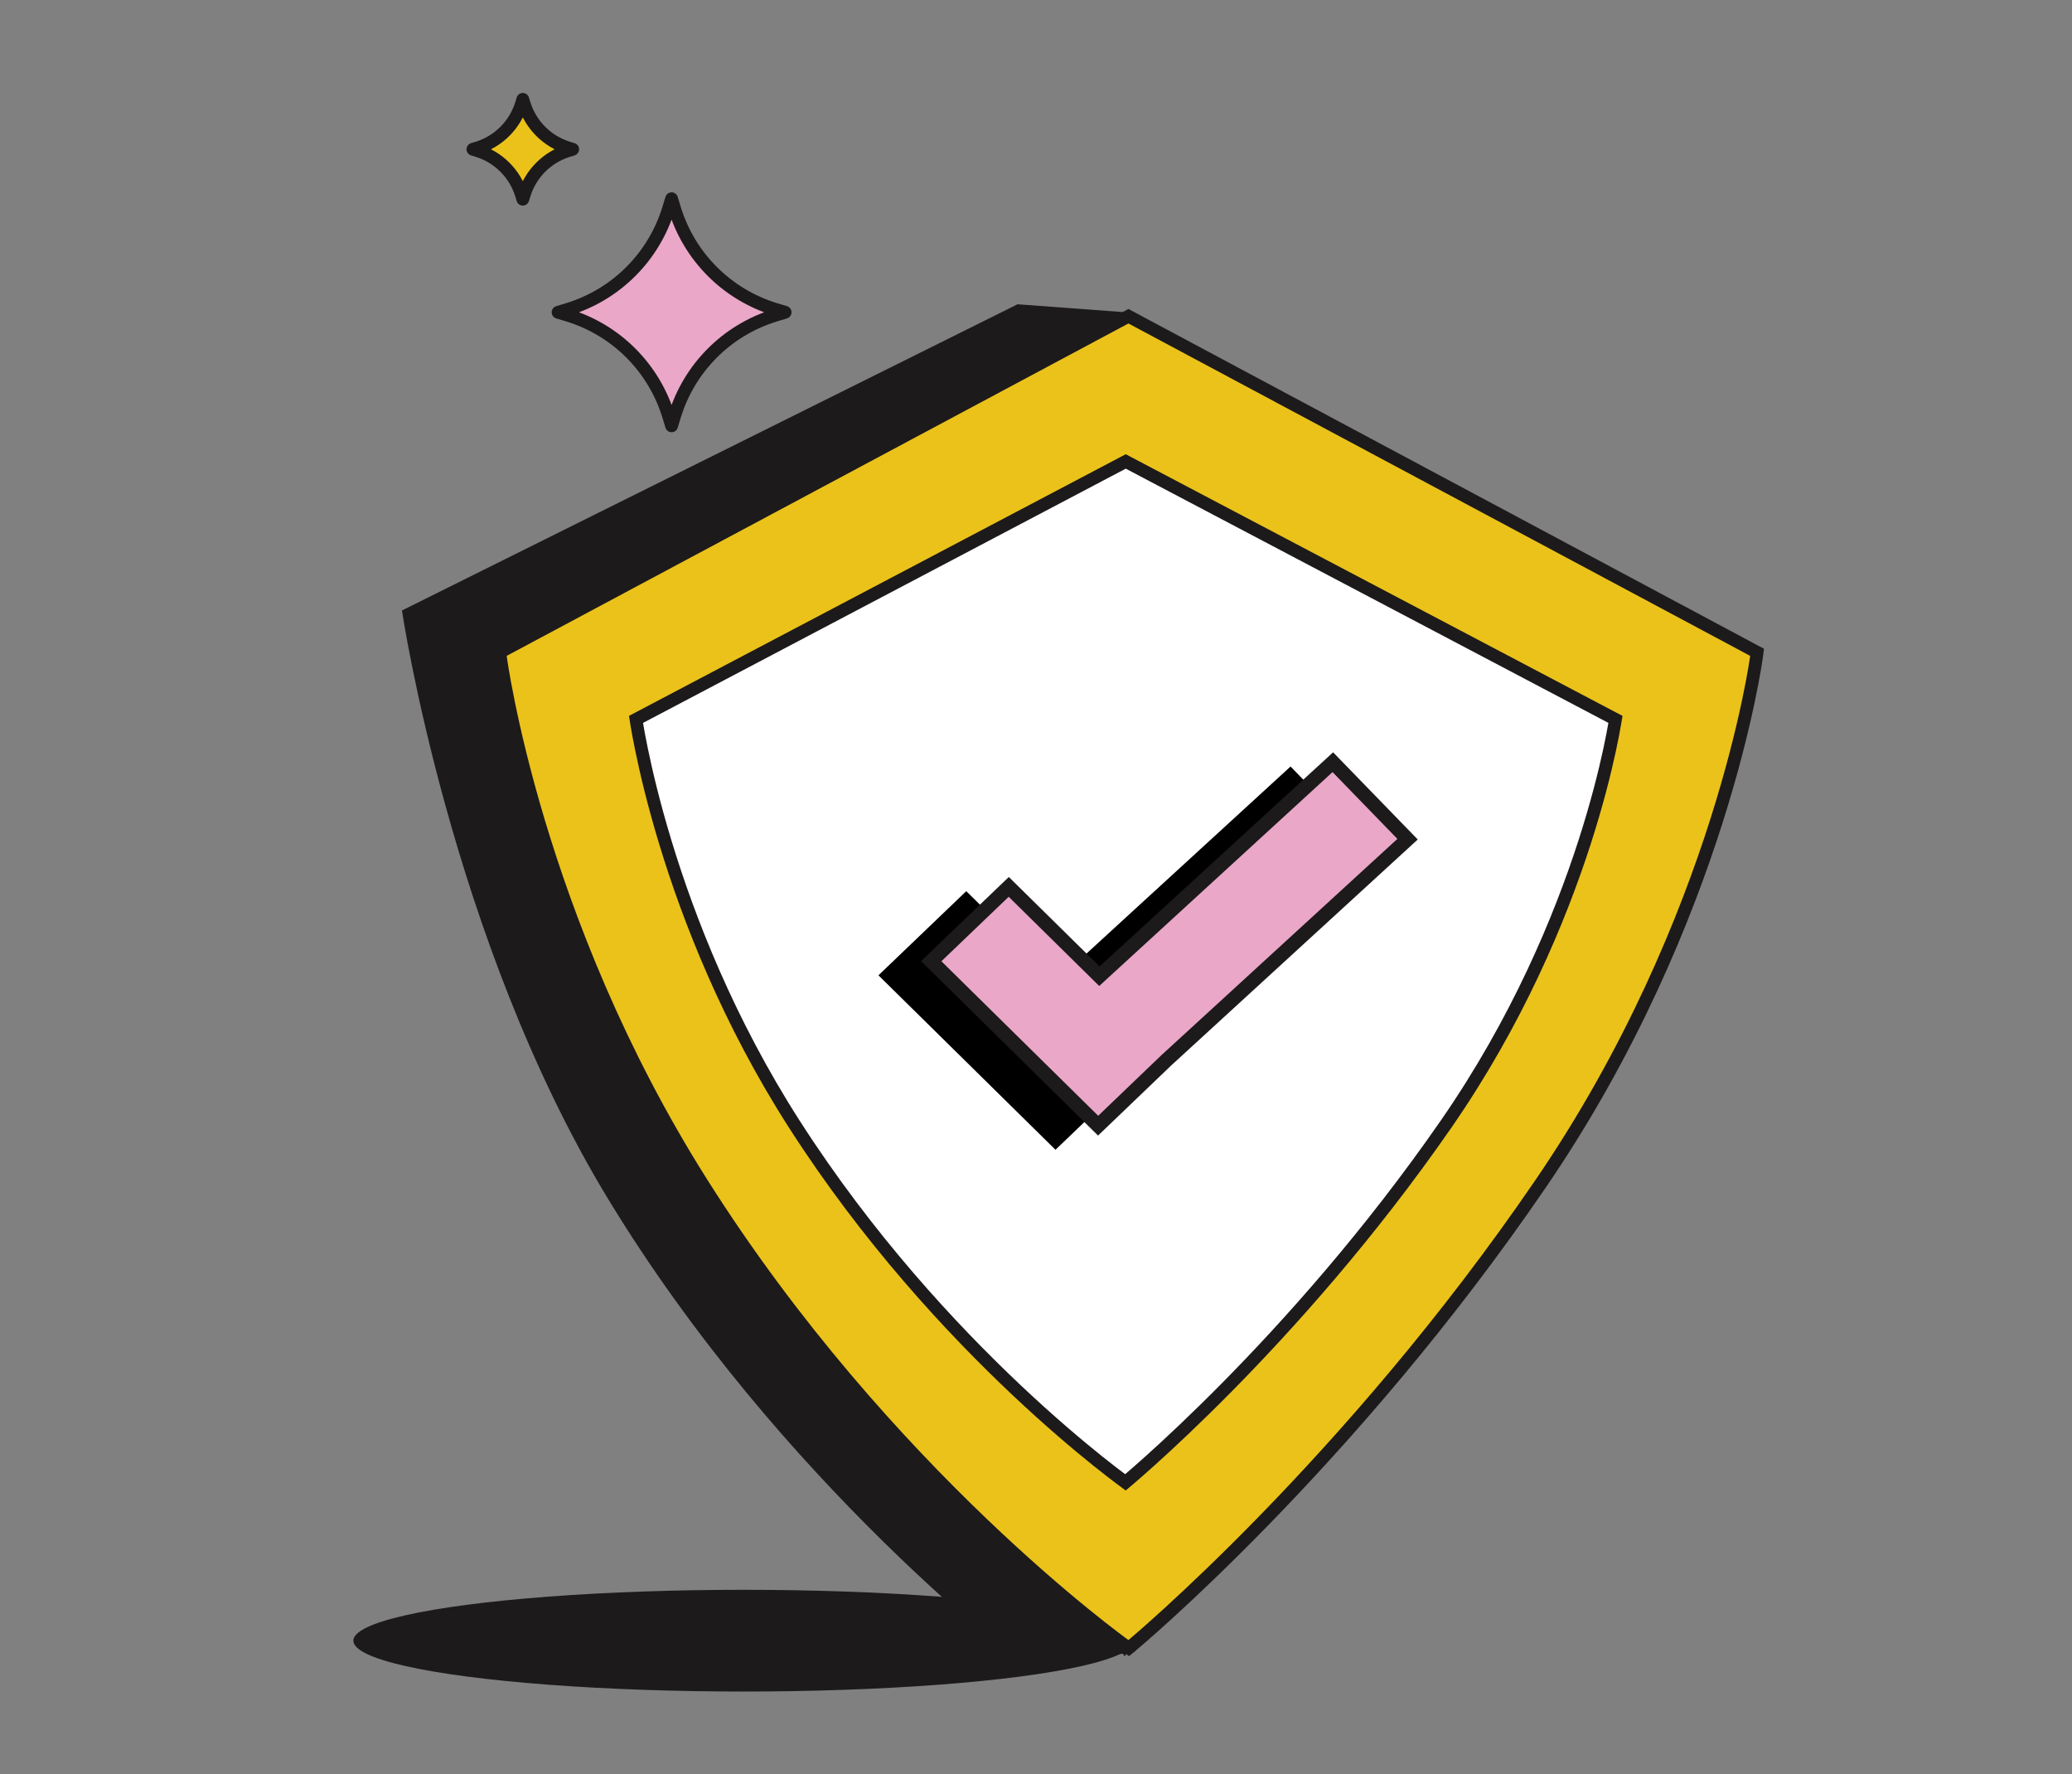 <svg width="146" height="125" viewBox="0 0 146 125" fill="none" xmlns="http://www.w3.org/2000/svg">
<rect x="0" y="0" width="146" height="125" fill="#808080" stroke="none"/>
<ellipse cx="52.393" cy="115.583" rx="27.494" ry="3.583" fill="#1C1A1B"/>
<path d="M71.699 21.436L28.323 43.008C28.323 43.008 31.755 66.168 42.805 84.392C55.031 104.557 72.304 117.5 72.304 117.5L79.928 116.371C79.928 116.371 95.891 98.937 102.212 89.283C114.145 71.059 79.323 22 79.323 22L71.699 21.436Z" fill="#1C1A1B"/>
<path d="M79.301 22.391L35.491 45.808L35.216 45.954L35.256 46.263C35.257 46.263 35.257 46.265 35.257 46.267C35.258 46.269 35.258 46.273 35.258 46.277C35.26 46.287 35.262 46.301 35.264 46.319C35.269 46.356 35.277 46.409 35.288 46.48C35.308 46.621 35.34 46.829 35.384 47.101C35.474 47.643 35.614 48.437 35.819 49.446C36.229 51.465 36.897 54.349 37.933 57.812C40.005 64.739 43.549 73.997 49.437 83.315C55.946 93.617 63.396 101.76 69.217 107.328C72.129 110.113 74.635 112.255 76.414 113.701C77.303 114.424 78.011 114.973 78.498 115.343C78.741 115.527 78.929 115.668 79.056 115.762C79.12 115.808 79.168 115.843 79.201 115.867C79.217 115.879 79.23 115.888 79.239 115.895C79.243 115.898 79.246 115.9 79.249 115.901L79.251 115.904L79.513 115.538L79.252 115.904L79.535 116.105L79.801 115.884C79.802 115.883 79.803 115.882 79.804 115.881C79.806 115.879 79.809 115.877 79.813 115.874C79.821 115.868 79.832 115.858 79.847 115.846C79.877 115.821 79.921 115.784 79.979 115.734C80.095 115.636 80.266 115.489 80.488 115.296C80.932 114.909 81.581 114.336 82.401 113.586C84.042 112.086 86.37 109.881 89.121 107.056C94.621 101.405 101.819 93.27 108.602 83.329C114.962 74.009 118.752 64.749 120.953 57.819C122.053 54.354 122.756 51.47 123.185 49.45C123.399 48.44 123.545 47.645 123.637 47.102C123.683 46.831 123.716 46.623 123.737 46.481C123.748 46.411 123.756 46.357 123.761 46.32C123.764 46.302 123.766 46.288 123.767 46.278C123.768 46.274 123.768 46.27 123.768 46.268C123.768 46.266 123.769 46.265 123.769 46.265V46.264L123.81 45.954L123.535 45.808L79.725 22.391L79.513 22.277L79.301 22.391Z" fill="#EBC21A" stroke="#1C1A1B" stroke-width="0.9"/>
<path d="M44.816 50.68C44.83 50.769 44.846 50.878 44.867 51.005C44.936 51.422 45.047 52.037 45.209 52.821C45.532 54.39 46.06 56.635 46.88 59.335C48.519 64.737 51.323 71.951 55.977 79.207C61.133 87.245 67.037 93.604 71.655 97.955C73.963 100.13 75.948 101.802 77.355 102.929C78.058 103.492 78.617 103.918 78.999 104.204C79.117 104.293 79.22 104.367 79.303 104.429C79.378 104.366 79.469 104.29 79.573 104.2C79.923 103.9 80.436 103.453 81.087 102.868C82.387 101.697 84.235 99.972 86.421 97.761C90.792 93.337 96.509 86.969 101.895 79.193C106.92 71.938 109.917 64.726 111.658 59.327C112.528 56.628 113.084 54.384 113.421 52.816C113.59 52.033 113.704 51.419 113.776 51.002C113.798 50.876 113.815 50.768 113.83 50.679L79.324 32.508L44.816 50.68Z" fill="white" stroke="#1C1A1B" stroke-width="0.9"/>
<path d="M96.899 60.142L79.526 76.061L74.373 81L61.899 68.71L68.086 62.782L74.48 69.081L90.936 54L96.899 60.142Z" fill="black"/>
<path d="M99.182 59.12L82.189 74.691L82.18 74.699L77.378 79.302L65.616 67.714L71.08 62.48L77.129 68.438L77.467 68.772L77.817 68.45L93.915 53.696L99.182 59.12Z" fill="#EAA7C8" stroke="#1C1A1B"/>
<path d="M47.533 29.309C48.568 25.907 51.23 23.245 54.631 22.21L55.323 22L54.631 21.79C51.23 20.755 48.568 18.093 47.533 14.691L47.323 14L47.112 14.691C46.077 18.093 43.414 20.755 40.013 21.79L39.323 22L40.013 22.21C43.414 23.245 46.077 25.907 47.112 29.309L47.323 30L47.533 29.309Z" fill="#EAA7C8"/>
<path d="M47.533 29.309L47.102 29.178L47.102 29.178L47.533 29.309ZM54.631 22.21L54.5 21.779L54.501 21.779L54.631 22.21ZM55.323 22L55.454 21.569C55.643 21.627 55.773 21.802 55.773 22C55.773 22.198 55.643 22.373 55.454 22.431L55.323 22ZM54.631 21.79L54.501 22.221L54.5 22.221L54.631 21.79ZM47.533 14.691L47.102 14.822L47.102 14.822L47.533 14.691ZM47.323 14L46.892 13.869C46.95 13.679 47.125 13.55 47.323 13.55C47.521 13.55 47.696 13.68 47.753 13.869L47.323 14ZM47.112 14.691L46.681 14.56L46.681 14.56L47.112 14.691ZM40.013 21.79L40.144 22.221L40.144 22.221L40.013 21.79ZM39.323 22L39.192 22.43C39.002 22.373 38.873 22.198 38.873 22C38.873 21.802 39.002 21.627 39.192 21.57L39.323 22ZM40.013 22.21L40.144 21.779L40.144 21.779L40.013 22.21ZM47.112 29.309L46.681 29.44L46.681 29.44L47.112 29.309ZM47.323 30L47.753 30.131C47.696 30.32 47.521 30.45 47.323 30.45C47.125 30.45 46.95 30.321 46.892 30.131L47.323 30ZM47.533 29.309L47.102 29.178C48.181 25.633 50.956 22.858 54.5 21.779L54.631 22.21L54.762 22.64C51.505 23.632 48.955 26.182 47.963 29.44L47.533 29.309ZM54.631 22.21L54.501 21.779L55.192 21.569L55.323 22L55.454 22.431L54.762 22.64L54.631 22.21ZM55.323 22L55.192 22.431L54.501 22.221L54.631 21.79L54.762 21.36L55.454 21.569L55.323 22ZM54.631 21.79L54.5 22.221C50.956 21.142 48.181 18.367 47.102 14.822L47.533 14.691L47.963 14.56C48.955 17.818 51.505 20.368 54.762 21.36L54.631 21.79ZM47.533 14.691L47.102 14.822L46.892 14.131L47.323 14L47.753 13.869L47.963 14.561L47.533 14.691ZM47.323 14L47.753 14.131L47.542 14.823L47.112 14.691L46.681 14.56L46.892 13.869L47.323 14ZM47.112 14.691L47.542 14.822C46.463 18.367 43.689 21.142 40.144 22.221L40.013 21.79L39.882 21.36C43.14 20.368 45.69 17.818 46.681 14.56L47.112 14.691ZM40.013 21.79L40.144 22.221L39.454 22.43L39.323 22L39.192 21.57L39.882 21.36L40.013 21.79ZM39.323 22L39.454 21.57L40.144 21.779L40.013 22.21L39.882 22.64L39.192 22.43L39.323 22ZM40.013 22.21L40.144 21.779C43.689 22.858 46.463 25.633 47.542 29.177L47.112 29.309L46.681 29.44C45.69 26.182 43.14 23.632 39.882 22.64L40.013 22.21ZM47.112 29.309L47.542 29.177L47.753 29.869L47.323 30L46.892 30.131L46.681 29.44L47.112 29.309ZM47.323 30L46.892 29.869L47.102 29.178L47.533 29.309L47.963 29.439L47.753 30.131L47.323 30Z" fill="#1C1A1B"/>
<path d="M36.932 13.729C37.387 12.234 38.557 11.064 40.052 10.609L40.356 10.517L40.052 10.424C38.557 9.969 37.387 8.799 36.932 7.304L36.839 7L36.747 7.304C36.292 8.799 35.122 9.969 33.627 10.424L33.323 10.517L33.627 10.609C35.122 11.064 36.292 12.234 36.747 13.729L36.839 14.033L36.932 13.729Z" fill="#EBC21A"/>
<path d="M36.932 13.729L37.363 13.861L37.363 13.861L36.932 13.729ZM40.052 10.609L40.184 11.04L40.183 11.04L40.052 10.609ZM40.356 10.517L40.487 10.086C40.677 10.144 40.806 10.319 40.806 10.517C40.806 10.714 40.677 10.889 40.487 10.947L40.356 10.517ZM40.052 10.424L40.183 9.993L40.184 9.993L40.052 10.424ZM36.932 7.304L37.363 7.172L37.363 7.173L36.932 7.304ZM36.839 7L36.409 6.869C36.467 6.679 36.642 6.55 36.839 6.55C37.037 6.55 37.212 6.679 37.27 6.869L36.839 7ZM36.747 7.304L36.316 7.173L36.316 7.172L36.747 7.304ZM33.627 10.424L33.495 9.993L33.495 9.993L33.627 10.424ZM33.323 10.517L33.191 10.947C33.002 10.889 32.873 10.714 32.873 10.517C32.873 10.319 33.002 10.144 33.191 10.086L33.323 10.517ZM33.627 10.609L33.495 11.04L33.495 11.04L33.627 10.609ZM36.747 13.729L36.316 13.861L36.316 13.861L36.747 13.729ZM36.839 14.033L37.27 14.165C37.212 14.354 37.037 14.483 36.839 14.483C36.642 14.483 36.467 14.354 36.409 14.165L36.839 14.033ZM36.932 13.729L36.502 13.598C37 11.96 38.283 10.678 39.921 10.179L40.052 10.609L40.183 11.04C38.832 11.451 37.774 12.509 37.363 13.861L36.932 13.729ZM40.052 10.609L39.921 10.179L40.225 10.086L40.356 10.517L40.487 10.947L40.184 11.04L40.052 10.609ZM40.356 10.517L40.225 10.947L39.921 10.854L40.052 10.424L40.184 9.993L40.487 10.086L40.356 10.517ZM40.052 10.424L39.921 10.854C38.283 10.356 37 9.073 36.502 7.435L36.932 7.304L37.363 7.173C37.774 8.524 38.832 9.582 40.183 9.993L40.052 10.424ZM36.932 7.304L36.502 7.435L36.409 7.131L36.839 7L37.27 6.869L37.363 7.172L36.932 7.304ZM36.839 7L37.27 7.131L37.177 7.435L36.747 7.304L36.316 7.172L36.409 6.869L36.839 7ZM36.747 7.304L37.177 7.435C36.678 9.073 35.396 10.356 33.758 10.854L33.627 10.424L33.495 9.993C34.847 9.582 35.905 8.524 36.316 7.173L36.747 7.304ZM33.627 10.424L33.758 10.854L33.454 10.947L33.323 10.517L33.191 10.086L33.495 9.993L33.627 10.424ZM33.323 10.517L33.454 10.086L33.758 10.179L33.627 10.609L33.495 11.04L33.191 10.947L33.323 10.517ZM33.627 10.609L33.758 10.179C35.396 10.678 36.678 11.96 37.177 13.598L36.747 13.729L36.316 13.861C35.905 12.509 34.847 11.451 33.495 11.04L33.627 10.609ZM36.747 13.729L37.177 13.598L37.27 13.902L36.839 14.033L36.409 14.165L36.316 13.861L36.747 13.729ZM36.839 14.033L36.409 13.902L36.502 13.598L36.932 13.729L37.363 13.861L37.27 14.165L36.839 14.033Z" fill="#1C1A1B"/>
</svg>
